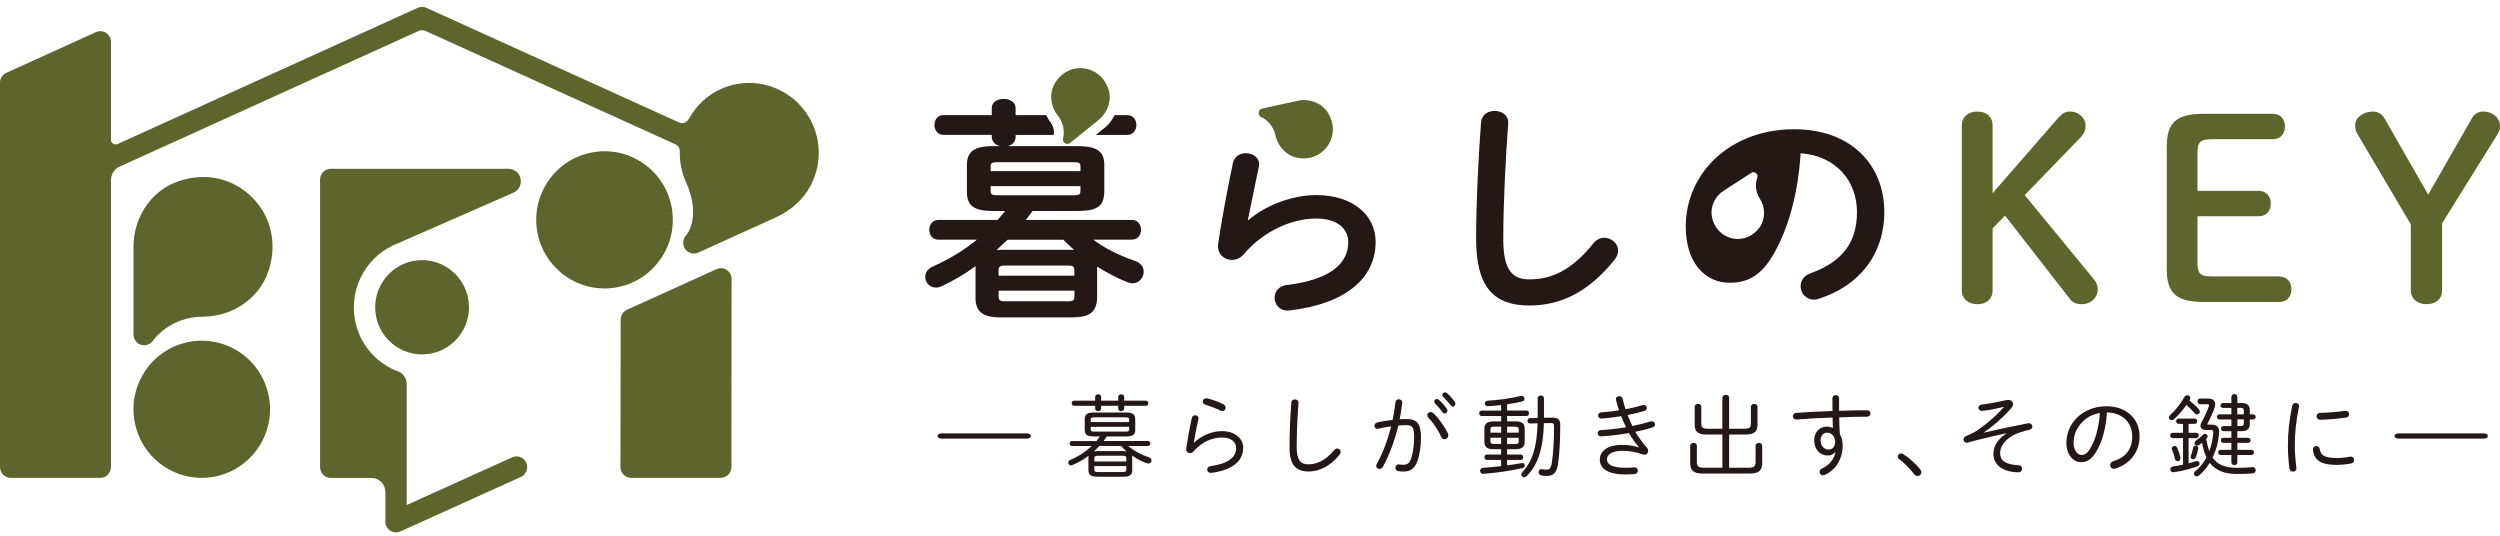 <svg width="345" height="74" viewBox="0 0 345 74" fill="none" xmlns="http://www.w3.org/2000/svg">
<g clip-path="url(#clip0_1572_2605)">
<path d="M91.214 35.668C92.631 33.579 93.149 31.061 92.684 28.574C92.212 26.094 90.81 23.936 88.73 22.52C86.65 21.096 84.144 20.568 81.668 21.043C79.192 21.517 77.051 22.925 75.634 25.015C74.217 27.104 73.699 29.622 74.164 32.109C75.025 36.64 78.986 39.809 83.42 39.809C83.999 39.809 84.593 39.755 85.18 39.641C87.648 39.166 89.797 37.758 91.206 35.668H91.214Z" fill="#5D642C"/>
<path d="M98.878 37.145L86.521 42.748C85.995 42.985 85.653 43.513 85.653 44.095L85.622 64.461C85.622 64.851 85.774 65.226 86.056 65.509C86.338 65.792 86.704 65.945 87.1 65.945H99.457C100.272 65.945 100.927 65.279 100.935 64.468L100.958 38.5C100.958 37.995 100.706 37.528 100.287 37.253C99.868 36.977 99.343 36.939 98.878 37.145Z" fill="#5D642C"/>
<path d="M112.125 17.124C111.066 14.774 109.169 12.984 106.77 12.073C104.37 11.162 101.765 11.246 99.426 12.31C97.544 13.167 96.043 14.629 95.053 16.42C94.786 16.91 94.215 17.132 93.712 16.902L58.851 1.083C58.462 0.907 58.021 0.907 57.64 1.083L16.235 19.872C15.8 20.071 15.313 19.749 15.313 19.275V5.789C15.313 5.284 15.061 4.817 14.642 4.542C14.216 4.266 13.698 4.228 13.233 4.435L0.868 10.052C0.343 10.29 0 10.818 0 11.399V64.46C0 65.279 0.663 65.945 1.478 65.945H13.835C14.65 65.945 15.313 65.279 15.313 64.46V24.846C15.313 24.05 15.777 23.323 16.501 22.994L57.746 4.282C58.059 4.136 58.424 4.136 58.744 4.282L93.217 19.918C93.598 20.094 93.819 20.476 93.811 20.905C93.781 22.321 94.055 23.744 94.641 25.061C96.843 29.974 94.756 32.4 94.687 32.484C94.2 32.997 94.139 33.786 94.55 34.36C94.832 34.765 95.289 34.987 95.754 34.987C95.96 34.987 96.165 34.941 96.363 34.857L107.006 30.028C109.04 29.102 110.823 27.609 111.859 25.627C113.276 22.925 113.352 19.841 112.133 17.124H112.125Z" fill="#5D642C"/>
<path d="M25.392 47.34C22.961 47.998 20.935 49.567 19.678 51.764C18.421 53.952 18.093 56.501 18.748 58.942C19.404 61.384 20.965 63.42 23.144 64.683C24.592 65.517 26.199 65.945 27.829 65.945C28.652 65.945 29.483 65.838 30.298 65.616C35.311 64.254 38.297 59.05 36.941 54.014C35.585 48.978 30.42 45.985 25.392 47.34Z" fill="#5D642C"/>
<path d="M24.02 25.244C20.661 26.645 18.413 30.189 18.421 34.077V46.169C18.421 46.812 18.84 47.386 19.457 47.577C19.602 47.623 19.754 47.646 19.899 47.646C20.371 47.646 20.828 47.416 21.11 47.011C21.202 46.873 23.457 43.712 27.974 43.705C31.882 43.697 35.432 41.408 36.819 38.003C38.381 34.168 37.604 30.043 34.792 27.234C31.974 24.418 27.845 23.652 24.02 25.252V25.244Z" fill="#5D642C"/>
<path d="M72.625 63.856C72.29 63.106 71.414 62.785 70.675 63.114L56.124 69.695V53.049C56.124 52.269 55.675 51.526 54.943 51.258C54.25 51.006 53.572 50.661 52.947 50.233C50.867 48.809 49.466 46.659 48.993 44.179C48.125 39.579 50.753 35.117 54.989 33.541L70.865 26.584C71.612 26.247 72.008 25.459 71.84 24.655C71.673 23.859 70.98 23.293 70.164 23.293H45.649C44.834 23.293 44.171 23.959 44.171 24.778V64.468C44.171 65.287 44.834 65.953 45.649 65.953H51.241C52.315 65.953 53.183 66.826 53.183 67.905V71.992C53.183 72.497 53.435 72.963 53.854 73.231C54.097 73.392 54.372 73.469 54.654 73.469C54.859 73.469 55.065 73.423 55.255 73.338L71.886 65.815C72.625 65.478 72.96 64.598 72.625 63.856Z" fill="#5D642C"/>
<path d="M58.249 35.898C57.853 35.898 57.442 35.936 57.038 36.013C53.534 36.679 51.218 40.092 51.888 43.62C52.208 45.327 53.175 46.804 54.608 47.784C56.04 48.764 57.769 49.115 59.453 48.794C61.152 48.473 62.622 47.501 63.597 46.062C64.572 44.623 64.93 42.893 64.603 41.187C64.016 38.072 61.289 35.898 58.242 35.898H58.249Z" fill="#5D642C"/>
<path d="M172.278 30.387C174.732 28.245 178.449 26.921 181.641 26.921C186.707 26.921 189.838 29.706 189.838 33.372C189.838 38.37 185.74 41.937 177.962 42.84C176.636 43 175.897 42.028 175.897 41.087C175.897 40.276 176.446 39.465 177.543 39.334C183.866 38.584 186.06 36.189 186.06 33.403C186.06 31.719 184.734 30.158 181.641 30.158C178.221 30.158 174.343 31.911 171.631 35.087C171.181 35.638 170.564 35.867 169.985 35.867C168.919 35.867 167.89 34.995 168.111 33.594C168.591 30.418 169.338 26.262 170.145 22.505C170.336 21.563 171.143 21.142 171.92 21.142C172.956 21.142 173.954 21.823 173.726 22.987C173.109 26.002 172.568 28.466 172.21 30.349L172.271 30.38L172.278 30.387Z" fill="#231815"/>
<path d="M204.382 16.925C204.451 15.823 205.35 15.303 206.256 15.303C207.254 15.303 208.229 15.915 208.13 17.086C207.772 21.885 207.452 28.046 207.452 33.043C207.452 37.391 208.778 38.554 211.071 38.554C214.073 38.554 216.884 37.322 219.847 33.625C220.304 33.043 220.883 32.814 221.394 32.814C222.392 32.814 223.298 33.594 223.298 34.597C223.298 34.987 223.169 35.378 222.849 35.799C219.169 40.406 215.261 42.159 211.063 42.159C206.256 42.159 203.704 39.755 203.704 33.013C203.704 27.854 204.024 21.693 204.382 16.925Z" fill="#231815"/>
<path d="M232.631 31.291C232.631 23.897 238.733 17.836 247.608 17.836C255.486 17.836 260.034 22.795 260.034 29.247C260.034 35.117 256.583 39.426 251.029 41.217C250.77 41.317 250.511 41.347 250.29 41.347C249.193 41.347 248.484 40.444 248.484 39.503C248.484 38.791 248.873 38.072 249.841 37.719C254.427 36.066 256.263 33.281 256.263 29.255C256.263 25.007 253.391 21.502 248.484 21.15C248.164 26.53 246.839 31.398 244.835 34.934C243.06 38.079 241.156 39.021 238.672 39.021C235.381 39.021 232.638 36.357 232.638 31.298L232.631 31.291ZM239.045 32.89C240.501 33.212 241.956 32.622 242.847 31.352C243.639 30.219 243.639 28.627 242.847 27.387C241.933 25.949 242.474 24.594 242.497 24.533C242.565 24.364 242.55 24.165 242.451 24.02C242.42 23.974 242.382 23.928 242.337 23.897C242.154 23.744 241.887 23.721 241.681 23.852L237.88 26.308C236.653 27.097 235.998 28.528 236.234 29.875C236.509 31.413 237.583 32.569 239.045 32.89Z" fill="#231815"/>
<path d="M284.115 16.183C284.564 15.67 285.037 15.387 285.654 15.387C286.857 15.387 287.81 16.282 287.81 17.316C287.81 17.935 287.642 18.418 287.055 19.038L279.407 26.921L288.975 38.561C289.356 39.013 289.486 39.457 289.486 39.977C289.486 41.079 288.495 41.975 287.33 41.975C286.545 41.975 286.057 41.806 285.646 41.255L276.695 29.752L274.98 31.513V40.023C274.98 41.301 274.12 41.983 272.885 41.983C271.651 41.983 270.729 41.294 270.729 40.023V17.361C270.729 16.083 271.651 15.395 272.885 15.395C274.12 15.395 274.98 16.083 274.98 17.361V26.66L284.1 16.19L284.115 16.183Z" fill="#5D642C"/>
<path d="M314.535 38.163C315.632 38.163 316.218 38.959 316.218 39.924C316.218 40.888 315.639 41.676 314.535 41.676H304.182C300.136 41.676 299.009 40.337 299.009 37.023V20.354C299.009 17.048 300.136 15.701 304.182 15.701H313.643C314.74 15.701 315.327 16.497 315.327 17.461C315.327 18.425 314.74 19.214 313.643 19.214H305.172C303.595 19.214 303.252 19.665 303.252 21.035V26.339H311.686C312.783 26.339 313.369 27.127 313.369 28.092C313.369 29.056 312.79 29.844 311.686 29.844H303.252V36.319C303.252 37.697 303.595 38.141 305.172 38.141H314.535V38.163Z" fill="#5D642C"/>
<path d="M325.284 18.425C325.078 18.081 325.01 17.668 325.01 17.224C325.01 16.298 326.076 15.395 327.478 15.395C328.164 15.395 328.75 15.777 329.055 16.321L335.089 26.859L341.16 16.252C341.435 15.77 341.983 15.387 342.699 15.387C343.972 15.387 345 16.282 345 17.316C345 17.767 344.901 18.104 344.726 18.418L337.009 30.816V40.016C337.009 41.294 336.117 41.975 334.883 41.975C333.649 41.975 332.689 41.286 332.689 40.016V30.954L325.284 18.418V18.425Z" fill="#5D642C"/>
<path d="M152.448 17.629L151.229 18.617H155.564C156.402 18.617 156.821 17.935 156.821 17.254C156.821 16.573 156.402 15.892 155.564 15.892H153.82C153.477 16.543 153.043 17.155 152.448 17.637V17.629Z" fill="#231815"/>
<path d="M156.692 36.028C154.429 35.248 152.464 34.276 150.879 33.074H156.174C157.042 33.074 157.461 32.393 157.461 31.712C157.461 31.03 157.042 30.349 156.174 30.349H141.554C141.874 29.959 142.202 29.538 142.492 29.117H148.754C149.691 29.087 150.757 29.087 151.557 28.535C152.235 28.053 152.365 27.242 152.395 26.461V22.826C152.395 21.012 151.557 20.17 148.746 20.17H139.063C139.673 20.009 140.13 19.589 140.16 18.938V18.617H145.409C145.447 18.425 145.562 17.622 144.914 16.803C144.693 16.52 144.541 16.198 144.381 15.884H140.153V14.912C140.153 14.07 139.345 13.649 138.507 13.649C137.669 13.649 136.862 14.07 136.862 14.912V15.884H130.18C129.373 15.884 128.954 16.566 128.954 17.247C128.954 17.928 129.373 18.609 130.18 18.609H136.862V18.93C136.892 19.581 137.38 20.002 137.989 20.163H137.052C134.279 20.163 133.433 21.005 133.433 22.818V26.454C133.433 28.306 134.271 29.117 137.052 29.117H138.698C138.378 29.538 138.02 29.959 137.662 30.349H129.495C128.657 30.349 128.238 31.03 128.238 31.712C128.238 32.393 128.657 33.074 129.495 33.074H134.82C133.014 34.536 131.011 35.768 128.748 36.77C128.002 37.092 127.682 37.674 127.682 38.194C127.682 38.975 128.291 39.687 129.167 39.687C129.426 39.687 129.716 39.618 130.036 39.457C131.62 38.707 133.167 37.804 134.622 36.732V41.11C134.622 42.955 135.559 43.804 138.103 43.804H147.916C149.919 43.773 151.336 43.414 151.405 41.11V36.794C152.761 37.635 154.147 38.385 155.572 38.936C155.831 39.036 156.052 39.097 156.281 39.097C157.218 39.097 157.827 38.286 157.827 37.505C157.827 36.893 157.469 36.304 156.669 36.013L156.692 36.028ZM136.709 22.994C136.709 22.474 136.869 22.382 137.707 22.382H148.099C148.967 22.382 149.104 22.482 149.104 22.994V23.614H136.709V22.994ZM137.707 26.951C136.869 26.951 136.709 26.821 136.709 26.301V25.688H149.104V26.301C149.104 26.821 148.975 26.951 148.099 26.951H137.707ZM139.063 33.082H146.742C147.23 33.564 147.71 34.053 148.228 34.474H138.126C137.936 34.474 137.707 34.474 137.517 34.505C138.035 34.023 138.553 33.564 139.063 33.074V33.082ZM148.266 40.926C148.266 41.408 148.106 41.577 147.398 41.577H138.682C138.164 41.577 137.814 41.546 137.814 40.926V40.115H148.274V40.926H148.266ZM148.266 38.041H137.806V37.299C137.806 36.809 137.966 36.648 138.675 36.648H147.39C148.099 36.648 148.259 36.809 148.259 37.299V38.041H148.266Z" fill="#231815"/>
<path d="M141.684 59.807C142.073 59.807 142.263 59.983 142.263 60.167C142.263 60.351 142.073 60.527 141.684 60.527H129.952C129.563 60.527 129.373 60.343 129.373 60.167C129.373 59.991 129.563 59.807 129.952 59.807H141.684Z" fill="#231815"/>
<path d="M150.91 60.228C150.217 60.213 149.706 60.129 149.691 59.318V57.856C149.691 57.228 149.988 56.93 150.91 56.93H155.443C156.365 56.93 156.662 57.228 156.662 57.856V59.318C156.662 59.953 156.365 60.228 155.443 60.228H152.731C152.593 60.443 152.449 60.657 152.296 60.856H158.383C158.62 60.856 158.749 61.032 158.749 61.193C158.749 61.369 158.62 61.545 158.383 61.545H155.709C156.471 62.218 157.53 62.785 158.543 63.106C158.802 63.19 158.917 63.366 158.917 63.542C158.917 63.757 158.741 63.971 158.467 63.971C158.406 63.971 158.345 63.956 158.269 63.933C157.599 63.695 156.875 63.336 156.212 62.869C156.235 62.968 156.25 63.06 156.25 63.16V64.897C156.25 65.525 155.915 65.792 154.993 65.792H151.443C150.773 65.777 150.209 65.678 150.201 64.897V63.16C150.201 63.075 150.217 62.984 150.224 62.899C149.539 63.412 148.777 63.848 148 64.177C147.924 64.201 147.863 64.216 147.802 64.216C147.565 64.216 147.413 64.04 147.413 63.841C147.413 63.703 147.497 63.55 147.71 63.466C148.845 62.991 149.851 62.325 150.658 61.552H147.954C147.718 61.552 147.604 61.376 147.604 61.2C147.604 61.04 147.718 60.864 147.954 60.864H151.306C151.481 60.665 151.626 60.45 151.778 60.236H150.91V60.228ZM151.954 56.386C151.954 56.624 151.755 56.738 151.542 56.738C151.344 56.738 151.131 56.624 151.131 56.386V55.996H148.243C148.007 55.996 147.893 55.82 147.893 55.644C147.893 55.468 148.007 55.292 148.243 55.292H151.131V54.764C151.131 54.526 151.344 54.412 151.542 54.412C151.755 54.412 151.954 54.526 151.954 54.764V55.292H154.315V54.756C154.315 54.534 154.529 54.419 154.727 54.419C154.94 54.419 155.138 54.534 155.138 54.756V55.292H158.109C158.345 55.292 158.475 55.468 158.475 55.644C158.475 55.82 158.353 55.996 158.109 55.996H155.138V56.386C155.138 56.624 154.94 56.738 154.727 56.738C154.529 56.738 154.315 56.624 154.315 56.386V55.996H151.954V56.386ZM155.824 57.886C155.824 57.695 155.74 57.596 155.374 57.596H150.963C150.598 57.596 150.514 57.695 150.514 57.886V58.246H155.816V57.886H155.824ZM155.374 59.562C155.74 59.562 155.824 59.463 155.824 59.264V58.897H150.521V59.264C150.521 59.463 150.605 59.562 150.971 59.562H155.382H155.374ZM151.717 61.537C151.481 61.797 151.222 62.05 150.956 62.287C151.116 62.264 151.276 62.249 151.436 62.249H154.986C155.146 62.249 155.306 62.264 155.458 62.287C155.199 62.065 154.948 61.805 154.711 61.537H151.71H151.717ZM155.427 63.228C155.427 62.976 155.328 62.892 154.909 62.892H151.55C151.123 62.892 151.024 62.976 151.024 63.228V63.68H155.435V63.228H155.427ZM154.909 65.142C155.184 65.126 155.427 65.126 155.427 64.79V64.315H151.017V64.79C151.017 65.042 151.116 65.142 151.542 65.142H154.902H154.909Z" fill="#231815"/>
<path d="M164.759 61.093C165.879 60.052 167.289 59.494 168.645 59.494C170.351 59.494 171.563 60.458 171.563 61.82C171.563 63.649 170.008 64.882 167.19 65.257C166.801 65.295 166.588 65.042 166.588 64.797C166.588 64.583 166.748 64.369 167.075 64.323C169.468 63.994 170.587 63.121 170.587 61.836C170.587 60.948 169.856 60.381 168.645 60.381C167.251 60.381 165.895 60.948 164.676 62.333C164.554 62.471 164.394 62.532 164.226 62.532C163.929 62.532 163.64 62.295 163.693 61.897C163.891 60.596 164.165 59.057 164.47 57.695C164.516 57.435 164.729 57.305 164.942 57.305C165.201 57.305 165.453 57.504 165.377 57.856C165.125 58.958 164.904 60.098 164.744 61.086L164.767 61.101L164.759 61.093ZM168.805 55.774C169.041 55.889 169.14 56.088 169.14 56.264C169.14 56.516 168.965 56.723 168.69 56.723C168.607 56.723 168.5 56.7 168.393 56.647C167.769 56.333 166.976 56.05 166.375 55.858C166.1 55.766 165.978 55.583 165.978 55.399C165.978 55.177 166.169 54.963 166.474 54.963C166.535 54.963 166.595 54.978 166.664 54.986C167.273 55.139 168.112 55.422 168.805 55.774Z" fill="#231815"/>
<path d="M178.199 55.552C178.222 55.254 178.458 55.116 178.702 55.116C178.961 55.116 179.22 55.292 179.197 55.613C179.06 57.374 178.945 59.731 178.945 61.705C178.945 63.504 179.494 64.078 180.553 64.078C181.665 64.078 182.907 63.596 184.103 62.119C184.24 61.958 184.392 61.897 184.537 61.897C184.789 61.897 185.01 62.088 185.01 62.348C185.01 62.486 184.964 62.624 184.834 62.777C183.501 64.43 181.97 65.065 180.591 65.065C178.824 65.065 177.955 64.162 177.955 61.698C177.955 59.723 178.054 57.366 178.206 55.56L178.199 55.552Z" fill="#231815"/>
<path d="M190.822 64.422C190.708 64.637 190.525 64.721 190.365 64.721C190.129 64.721 189.916 64.545 189.916 64.292C189.916 64.208 189.939 64.101 190.007 64.001C190.815 62.563 191.5 60.741 191.973 58.835C191.363 58.92 190.738 59.034 190.205 59.157C190.159 59.172 190.106 59.18 190.068 59.18C189.817 59.18 189.672 58.981 189.672 58.767C189.672 58.568 189.809 58.353 190.083 58.292C190.693 58.139 191.439 58.032 192.178 57.94C192.353 57.152 192.475 56.348 192.567 55.56C192.59 55.246 192.818 55.1 193.039 55.1C193.291 55.1 193.542 55.292 193.504 55.636C193.428 56.379 193.306 57.113 193.153 57.863C193.504 57.84 193.816 57.825 194.098 57.825C195.523 57.825 196.094 58.437 196.094 60.389C196.094 61.514 195.919 62.754 195.637 63.557C195.241 64.667 194.639 65.073 193.679 65.073C193.443 65.073 193.192 65.058 192.955 65.012C192.681 64.966 192.567 64.759 192.567 64.552C192.567 64.292 192.765 64.024 193.115 64.093C193.313 64.132 193.451 64.139 193.641 64.139C194.174 64.139 194.509 63.948 194.723 63.313C194.982 62.54 195.149 61.445 195.149 60.397C195.149 58.92 194.875 58.675 194.129 58.675C193.763 58.675 193.382 58.698 192.971 58.721C192.475 60.795 191.729 62.8 190.845 64.415L190.822 64.422ZM199.804 59.792C199.85 59.892 199.865 59.991 199.865 60.075C199.865 60.404 199.606 60.626 199.339 60.626C199.164 60.626 198.989 60.527 198.89 60.289C198.517 59.425 197.747 58.277 197.107 57.626C197.008 57.511 196.955 57.404 196.955 57.297C196.955 57.06 197.176 56.861 197.427 56.861C197.549 56.861 197.686 56.907 197.816 57.022C198.479 57.649 199.423 58.95 199.797 59.784L199.804 59.792ZM197.915 55.414C197.915 55.223 198.09 55.062 198.288 55.062C198.372 55.062 198.463 55.085 198.547 55.162C198.92 55.475 199.355 55.973 199.644 56.386C199.72 56.486 199.743 56.585 199.743 56.669C199.743 56.891 199.568 57.06 199.37 57.06C199.256 57.06 199.149 57.014 199.058 56.884C198.745 56.432 198.349 55.996 198.037 55.682C197.953 55.598 197.915 55.491 197.915 55.407V55.414ZM199.035 54.504C199.035 54.312 199.21 54.151 199.408 54.151C199.499 54.151 199.598 54.174 199.682 54.251C200.002 54.526 200.482 55.039 200.749 55.43C200.81 55.529 200.848 55.621 200.848 55.72C200.848 55.935 200.673 56.111 200.49 56.111C200.391 56.111 200.292 56.065 200.2 55.95C199.918 55.56 199.469 55.062 199.157 54.771C199.073 54.687 199.035 54.595 199.035 54.511V54.504Z" fill="#231815"/>
<path d="M206.142 61.996C205.395 61.981 204.862 61.843 204.847 60.978V59.164C204.847 58.491 205.159 58.154 206.142 58.154H207.155V57.412H204.473C204.253 57.412 204.123 57.228 204.123 57.037C204.123 56.846 204.245 56.662 204.473 56.662H207.155V55.896C206.53 55.973 205.913 56.019 205.334 56.057C205.045 56.072 204.9 55.881 204.9 55.682C204.9 55.491 205.037 55.307 205.311 55.292C206.759 55.208 208.465 54.993 209.822 54.641C209.867 54.626 209.921 54.618 209.959 54.618C210.218 54.618 210.385 54.817 210.385 55.016C210.385 55.192 210.271 55.353 210.02 55.414C209.41 55.567 208.702 55.69 207.978 55.789V56.654H210.659C210.896 56.654 211.01 56.846 211.01 57.029C211.01 57.213 210.896 57.404 210.659 57.404H207.978V58.147H209.113C210.096 58.147 210.408 58.483 210.408 59.157V60.971C210.408 61.644 210.096 61.989 209.113 61.989H207.978V62.723H209.844C210.081 62.723 210.21 62.915 210.21 63.098C210.21 63.282 210.088 63.473 209.844 63.473H207.978V64.223C208.641 64.139 209.288 64.032 209.936 63.91C210.256 63.848 210.423 64.032 210.423 64.239C210.423 64.399 210.324 64.552 210.096 64.598C208.465 64.973 206.523 65.249 204.74 65.387C204.413 65.41 204.253 65.195 204.253 64.973C204.253 64.774 204.39 64.575 204.664 64.56C205.487 64.499 206.332 64.422 207.155 64.323V63.473H205.197C204.961 63.473 204.847 63.282 204.847 63.098C204.847 62.915 204.961 62.723 205.197 62.723H207.155V61.989H206.142V61.996ZM207.155 59.708V58.881H206.233C205.784 58.881 205.677 58.981 205.677 59.279V59.708H207.155ZM207.155 61.269V60.404H205.677V60.864C205.677 61.162 205.784 61.261 206.233 61.261H207.155V61.269ZM207.978 59.708H209.585V59.279C209.585 58.981 209.471 58.881 209.022 58.881H207.978V59.708ZM207.978 60.412V61.277H209.022C209.471 61.277 209.585 61.177 209.585 60.879V60.42H207.978V60.412ZM214.156 57.634C215.025 57.618 215.314 57.894 215.314 58.636C215.314 61.001 215.192 62.693 215.017 63.994C214.842 65.272 214.309 65.685 213.448 65.685C213.196 65.685 212.96 65.662 212.686 65.601C212.435 65.547 212.328 65.364 212.328 65.172C212.328 64.92 212.518 64.683 212.838 64.744C213.052 64.797 213.234 64.82 213.425 64.82C213.813 64.82 214.034 64.644 214.156 63.833C214.347 62.57 214.453 61.07 214.453 58.858C214.453 58.506 214.377 58.368 214.019 58.384L213.059 58.399C212.975 61.973 212.198 64.177 210.705 65.677C210.591 65.8 210.454 65.853 210.332 65.853C210.119 65.853 209.943 65.693 209.943 65.478C209.943 65.379 209.989 65.257 210.103 65.126C211.421 63.749 212.099 61.774 212.183 58.422L211.162 58.437C210.911 58.453 210.789 58.261 210.789 58.07C210.789 57.879 210.919 57.695 211.155 57.695L212.198 57.68V54.986C212.198 54.71 212.419 54.572 212.633 54.572C212.854 54.572 213.067 54.71 213.067 54.986V57.649L214.149 57.634H214.156Z" fill="#231815"/>
<path d="M226.185 61.736C225.728 61.208 225.225 60.511 224.791 59.761C223.572 59.976 222.277 60.136 221.02 60.213C220.67 60.236 220.472 59.999 220.472 59.777C220.472 59.578 220.624 59.363 220.944 59.348C222.087 59.287 223.275 59.149 224.403 58.958C224.144 58.46 223.93 57.955 223.717 57.435C222.795 57.588 221.858 57.71 221.043 57.756C220.708 57.779 220.533 57.557 220.533 57.328C220.533 57.129 220.685 56.914 221.005 56.899C221.729 56.861 222.574 56.761 223.42 56.623C223.26 56.134 223.123 55.644 223.009 55.169C222.932 54.856 223.191 54.672 223.458 54.672C223.671 54.672 223.869 54.787 223.93 55.047C224.029 55.514 224.167 55.988 224.319 56.463C225.18 56.317 225.987 56.111 226.62 55.927C226.696 55.904 226.772 55.889 226.833 55.889C227.107 55.889 227.267 56.08 227.267 56.287C227.267 56.463 227.153 56.639 226.871 56.723C226.223 56.922 225.439 57.113 224.608 57.274C224.806 57.787 225.035 58.284 225.271 58.789C226.155 58.613 227.001 58.399 227.747 58.162C227.808 58.139 227.877 58.139 227.938 58.139C228.227 58.139 228.395 58.338 228.395 58.568C228.395 58.743 228.273 58.927 228.006 59.004C227.313 59.218 226.513 59.417 225.667 59.593C226.079 60.289 226.726 61.17 227.275 61.789C227.397 61.927 227.45 62.08 227.45 62.226C227.45 62.509 227.237 62.754 226.932 62.754C226.856 62.754 226.78 62.739 226.711 62.716C225.789 62.379 224.829 62.211 223.938 62.211C222.391 62.211 221.759 62.754 221.759 63.412C221.759 64.024 222.361 64.552 224.311 64.552C224.806 64.552 225.21 64.529 225.53 64.499C225.85 64.476 226.025 64.713 226.025 64.966C226.025 65.165 225.888 65.379 225.599 65.417C225.264 65.456 224.852 65.478 224.327 65.478C221.858 65.478 220.776 64.629 220.776 63.443C220.776 62.402 221.599 61.392 223.915 61.392C224.7 61.392 225.446 61.514 226.185 61.751L226.201 61.728L226.185 61.736Z" fill="#231815"/>
<path d="M237.705 54.886C237.705 54.611 237.941 54.488 238.162 54.488C238.398 54.488 238.619 54.611 238.619 54.886V59.164H240.714C241.476 59.164 241.62 58.989 241.62 58.414V56.149C241.62 55.874 241.857 55.736 242.078 55.736C242.314 55.736 242.535 55.874 242.535 56.149V58.606C242.535 59.539 242.1 59.968 240.92 59.968H238.619V64.545H241.323C242.085 64.545 242.268 64.331 242.268 63.757V61.529C242.268 61.254 242.504 61.116 242.725 61.116C242.961 61.116 243.182 61.254 243.182 61.529V63.948C243.182 64.882 242.71 65.349 241.529 65.349H234.901C233.72 65.349 233.248 64.889 233.248 63.948V61.529C233.248 61.254 233.484 61.116 233.713 61.116C233.949 61.116 234.17 61.254 234.17 61.529V63.757C234.17 64.331 234.36 64.545 235.115 64.545H237.689V59.968H235.488C234.299 59.968 233.865 59.539 233.865 58.606V56.149C233.865 55.874 234.101 55.736 234.322 55.736C234.558 55.736 234.779 55.874 234.779 56.149V58.414C234.779 58.989 234.932 59.164 235.686 59.164H237.682V54.886H237.705Z" fill="#231815"/>
<path d="M253.261 62.386C252.971 62.739 252.613 62.861 252.24 62.861C251.158 62.861 250.358 62.035 250.358 60.733C250.358 59.67 251.105 58.874 252.027 58.874C252.354 58.874 252.659 58.935 252.933 59.057C252.911 58.575 252.911 58.093 252.895 57.618C251.113 57.68 249.338 57.779 247.943 57.894C247.593 57.917 247.41 57.68 247.41 57.435C247.41 57.221 247.563 56.998 247.882 56.976C249.277 56.876 251.082 56.784 252.888 56.715C252.872 56.225 252.872 55.651 252.872 54.986C252.872 54.687 253.109 54.526 253.345 54.526C253.581 54.526 253.794 54.68 253.794 54.978V56.692C255.188 56.647 256.537 56.616 257.641 56.616C257.969 56.616 258.129 56.83 258.129 57.044C258.129 57.282 257.954 57.504 257.634 57.504C256.537 57.504 255.204 57.542 253.809 57.596C253.832 58.368 253.832 59.142 253.901 59.922C254.152 60.335 254.289 60.848 254.289 61.445C254.289 63.32 253.368 64.836 251.844 65.532C251.745 65.578 251.661 65.593 251.57 65.593C251.288 65.593 251.097 65.371 251.097 65.134C251.097 64.943 251.196 64.759 251.455 64.644C252.339 64.254 253.078 63.458 253.299 62.402L253.261 62.386ZM251.242 60.756C251.242 61.583 251.775 62.035 252.339 62.035C252.903 62.035 253.246 61.621 253.246 60.986C253.246 60.236 252.796 59.708 252.111 59.708C251.615 59.708 251.242 60.159 251.242 60.756Z" fill="#231815"/>
<path d="M261.893 63.007C261.893 62.708 262.251 62.432 262.654 62.67C263.386 63.121 264.384 64.009 264.97 64.736C265.092 64.897 265.146 65.05 265.146 65.188C265.146 65.479 264.894 65.685 264.628 65.685C264.468 65.685 264.277 65.609 264.14 65.425C263.607 64.698 262.708 63.81 262.083 63.359C261.946 63.259 261.893 63.137 261.893 63.007Z" fill="#231815"/>
<path d="M276.489 56.149C274.737 56.578 274.051 56.662 273.541 56.7C273.205 56.723 273.023 56.501 273.023 56.264C273.023 56.065 273.175 55.851 273.472 55.828C273.921 55.789 274.63 55.697 276.885 55.215C276.976 55.192 277.06 55.192 277.136 55.192C277.533 55.192 277.799 55.43 277.799 55.759C277.799 55.935 277.723 56.134 277.548 56.333C276.451 57.596 275.057 58.82 273.754 59.685L273.769 59.708C275.003 59.409 276.557 59.073 279.818 58.422C280.229 58.346 280.466 58.598 280.466 58.858C280.466 59.05 280.344 59.249 280.039 59.31C279.231 59.501 278.424 59.761 277.997 59.976C276.443 60.764 276.017 61.805 276.017 62.517C276.017 63.481 276.649 64.116 278.569 64.208C278.904 64.223 279.049 64.445 279.049 64.683C279.049 64.935 278.858 65.195 278.5 65.18C276.306 65.134 275.087 64.093 275.087 62.632C275.087 61.759 275.476 60.756 276.855 59.83L276.839 59.792C275.666 60.052 274.302 60.366 272.931 60.703C272.497 60.802 272.04 60.955 271.59 61.078C271.529 61.093 271.476 61.101 271.415 61.101C271.141 61.101 270.958 60.886 270.958 60.649C270.958 60.458 271.072 60.259 271.347 60.159C271.91 59.945 272.565 59.624 273.205 59.157C274.363 58.315 275.521 57.32 276.519 56.195L276.504 56.157L276.489 56.149Z" fill="#231815"/>
<path d="M285.166 61.086C285.166 58.445 287.368 56.065 290.689 56.065C293.538 56.065 295.26 57.856 295.26 60.221C295.26 62.41 293.904 64.047 291.931 64.66C291.855 64.683 291.778 64.698 291.718 64.698C291.398 64.698 291.207 64.445 291.207 64.185C291.207 63.963 291.329 63.749 291.641 63.649C293.348 63.114 294.247 61.989 294.247 60.221C294.247 58.453 293.028 56.953 290.758 56.914C290.62 59.218 290.034 61.131 289.242 62.394C288.556 63.481 287.939 63.779 287.223 63.779C286.164 63.779 285.158 62.846 285.158 61.078L285.166 61.086ZM288.343 57.481C287.809 57.779 287.345 58.177 286.987 58.667C286.75 58.981 286.56 59.318 286.415 59.685C286.24 60.144 286.179 60.596 286.156 61.086C286.156 62.126 286.667 62.785 287.238 62.785C287.634 62.785 288 62.624 288.411 61.958C289.12 60.802 289.645 59.103 289.782 56.991C289.272 57.083 288.8 57.228 288.35 57.481H288.343Z" fill="#231815"/>
<path d="M300.007 57.856C299.907 57.94 299.793 57.978 299.694 57.978C299.481 57.978 299.306 57.818 299.306 57.618C299.306 57.504 299.367 57.381 299.488 57.266C300.212 56.631 300.959 55.675 301.431 54.81C301.53 54.634 301.69 54.55 301.858 54.55C302.071 54.55 302.269 54.703 302.269 54.925C302.269 55.001 302.246 55.085 302.178 55.185C302.162 55.208 302.14 55.246 302.132 55.269C302.566 55.598 303.077 56.057 303.427 56.455C303.526 56.585 303.579 56.692 303.579 56.807C303.579 57.022 303.404 57.182 303.191 57.182C303.069 57.182 302.932 57.121 302.818 56.983C302.498 56.593 302.109 56.21 301.721 55.897C301.21 56.631 300.578 57.351 300.007 57.848V57.856ZM300.654 58.491C300.433 58.491 300.304 58.3 300.304 58.124C300.304 57.932 300.426 57.764 300.654 57.764H302.871C303.107 57.764 303.221 57.94 303.221 58.124C303.221 58.3 303.107 58.491 302.871 58.491H302.025V59.731H303.084C303.32 59.731 303.435 59.907 303.435 60.098C303.435 60.274 303.32 60.458 303.084 60.458H302.025V63.948C302.353 63.856 302.673 63.757 303.001 63.649C303.061 63.626 303.115 63.611 303.176 63.611C303.389 63.611 303.541 63.787 303.541 63.971C303.541 64.124 303.442 64.285 303.229 64.361C302.292 64.698 301.073 65.027 299.991 65.165C299.679 65.203 299.504 64.989 299.504 64.774C299.504 64.583 299.641 64.399 299.9 64.361C300.296 64.308 300.784 64.223 301.256 64.124V60.458H299.831C299.61 60.458 299.481 60.267 299.481 60.098C299.481 59.907 299.603 59.731 299.831 59.731H301.256V58.491H300.654ZM300.89 63.121C300.951 63.458 300.738 63.649 300.517 63.649C300.357 63.649 300.182 63.535 300.128 63.297C300.045 62.846 299.908 62.425 299.732 62.057C299.709 61.996 299.694 61.943 299.694 61.897C299.694 61.698 299.885 61.545 300.083 61.545C300.22 61.545 300.357 61.606 300.441 61.782C300.631 62.172 300.814 62.723 300.89 63.121ZM302.993 61.506C303.206 61.506 303.42 61.682 303.351 61.958C303.267 62.356 303.153 62.746 303.031 63.06C302.94 63.282 302.78 63.389 302.635 63.389C302.46 63.389 302.315 63.267 302.315 63.06C302.315 63.014 302.315 62.961 302.338 62.907C302.467 62.57 302.559 62.233 302.65 61.805C302.688 61.606 302.848 61.506 303.001 61.506H302.993ZM305.233 58.606C306.002 58.606 306.276 58.996 306.231 59.739C306.154 60.94 305.835 62.103 305.332 63.144C306.033 64.154 307.099 64.56 308.722 64.56C309.628 64.56 310.261 64.522 310.779 64.468C311.114 64.43 311.289 64.66 311.289 64.897C311.289 65.096 311.152 65.31 310.855 65.333C310.306 65.379 309.674 65.41 308.714 65.41C306.97 65.41 305.751 64.92 304.943 63.871C304.532 64.56 304.037 65.15 303.473 65.609C303.359 65.701 303.252 65.739 303.153 65.739C302.94 65.739 302.764 65.578 302.764 65.371C302.764 65.257 302.825 65.134 302.962 65.019C303.587 64.522 304.098 63.871 304.494 63.129C304.181 62.494 304.006 61.805 303.884 61.101C303.747 61.231 303.61 61.323 303.496 61.399C303.397 61.476 303.282 61.499 303.199 61.499C303.001 61.499 302.848 61.346 302.848 61.162C302.848 61.024 302.909 60.886 303.084 60.772C303.397 60.557 303.709 60.312 304.006 59.991C304.098 59.907 304.197 59.869 304.28 59.869C304.478 59.869 304.654 60.029 304.654 60.221C304.654 60.312 304.616 60.397 304.539 60.481C304.517 60.519 304.478 60.542 304.456 60.58C304.555 61.154 304.677 61.705 304.89 62.257C305.187 61.453 305.362 60.603 305.423 59.754C305.446 59.417 305.385 59.34 305.057 59.34H304.387C303.953 59.34 303.663 59.119 303.663 58.751C303.663 58.613 303.701 58.46 303.8 58.292C304.197 57.588 304.585 56.731 304.821 56.065C304.837 56.019 304.844 55.981 304.844 55.942C304.844 55.843 304.768 55.782 304.593 55.782H303.618C303.381 55.782 303.26 55.583 303.26 55.391C303.26 55.192 303.381 55.001 303.618 55.001H304.753C305.385 55.001 305.697 55.315 305.697 55.789C305.697 55.927 305.675 56.08 305.621 56.241C305.4 56.914 304.936 57.894 304.6 58.545L304.638 58.598H305.225L305.233 58.606ZM309.339 55.613C310.108 55.613 310.474 55.95 310.474 56.555V57.182H310.923C311.16 57.182 311.282 57.358 311.282 57.534C311.282 57.71 311.16 57.886 310.923 57.886H310.474V58.56C310.474 59.164 310.108 59.501 309.339 59.501H308.752V60.412H310.223C310.459 60.412 310.588 60.588 310.588 60.764C310.588 60.94 310.466 61.116 310.223 61.116H308.752V62.08H310.68C310.916 62.08 311.045 62.257 311.045 62.432C311.045 62.624 310.923 62.792 310.68 62.792H308.752V63.818C308.752 64.055 308.554 64.185 308.341 64.185C308.143 64.185 307.93 64.055 307.93 63.818V62.792H306.459C306.223 62.792 306.109 62.616 306.109 62.432C306.109 62.257 306.223 62.08 306.459 62.08H307.93V61.116H306.832C306.596 61.116 306.482 60.94 306.482 60.764C306.482 60.588 306.596 60.412 306.832 60.412H307.93V59.501H306.848C306.627 59.501 306.497 59.325 306.497 59.149C306.497 58.973 306.627 58.797 306.848 58.797H307.93V57.886H306.284C306.048 57.886 305.934 57.71 305.934 57.534C305.934 57.358 306.048 57.182 306.284 57.182H307.93V56.294H306.772C306.551 56.294 306.421 56.118 306.421 55.958C306.421 55.782 306.551 55.621 306.772 55.621H307.93V54.771C307.93 54.511 308.143 54.381 308.341 54.381C308.554 54.381 308.752 54.504 308.752 54.771V55.621H309.339V55.613ZM308.752 57.175H309.644V56.677C309.644 56.394 309.545 56.287 309.217 56.287H308.745V57.175H308.752ZM308.752 58.789H309.225C309.552 58.789 309.651 58.69 309.651 58.399V57.879H308.76V58.789H308.752Z" fill="#231815"/>
<path d="M316.805 55.606C317.064 55.606 317.33 55.805 317.254 56.157C316.827 58.284 316.683 59.838 316.683 61.598C316.683 62.501 316.782 63.672 316.904 64.514C316.949 64.882 316.69 65.088 316.416 65.088C316.203 65.088 315.989 64.95 315.944 64.66C315.83 63.856 315.73 62.631 315.73 61.598C315.73 59.746 315.883 58.208 316.317 55.996C316.378 55.736 316.599 55.606 316.797 55.606H316.805ZM322.412 63.213C322.975 63.213 323.653 63.152 324.278 63.022C324.651 62.945 324.865 63.221 324.865 63.496C324.865 63.695 324.735 63.91 324.469 63.956C323.76 64.093 323.09 64.154 322.404 64.154C320.248 64.154 319.342 63.481 319.189 62.103C319.151 61.751 319.41 61.552 319.661 61.552C319.875 61.552 320.073 61.675 320.111 61.95C320.263 62.899 320.911 63.198 322.412 63.198V63.213ZM324.179 57.175C324.179 57.389 324.042 57.603 323.722 57.634C322.625 57.787 321.429 57.894 320.256 57.925C319.867 57.94 319.684 57.687 319.684 57.45C319.684 57.213 319.86 56.975 320.21 56.975C321.368 56.953 322.526 56.845 323.608 56.7C323.981 56.654 324.179 56.914 324.179 57.175Z" fill="#231815"/>
<path d="M342.752 59.807C343.141 59.807 343.331 59.983 343.331 60.167C343.331 60.351 343.141 60.527 342.752 60.527H331.02C330.632 60.527 330.441 60.343 330.441 60.167C330.441 59.991 330.632 59.807 331.02 59.807H342.752Z" fill="#231815"/>
<path d="M183.158 15.418C182.289 14.17 180.652 13.558 179.075 13.91L174.168 14.981C173.909 15.043 173.711 15.264 173.688 15.532C173.688 15.594 173.688 15.662 173.696 15.716C173.742 15.907 173.871 16.076 174.062 16.16C174.123 16.183 175.608 16.826 176.012 18.678C176.362 20.277 177.604 21.525 179.113 21.793C180.804 22.091 182.411 21.402 183.303 20.002C184.194 18.594 184.141 16.841 183.15 15.418H183.158Z" fill="#5D642C"/>
<path d="M152.997 12.425C153.424 13.887 152.86 15.548 151.596 16.566L147.68 19.726C147.474 19.895 147.177 19.902 146.956 19.757C146.903 19.719 146.857 19.68 146.819 19.634C146.697 19.482 146.651 19.267 146.705 19.068C146.728 18.999 147.162 17.438 145.981 15.961C144.96 14.683 144.777 12.922 145.516 11.583C146.354 10.075 147.893 9.249 149.539 9.433C151.184 9.616 152.51 10.772 152.997 12.433V12.425Z" fill="#5D642C"/>
</g>
<defs>
<clipPath id="clip0_1572_2605">
<rect width="345" height="72.508" fill="white" transform="translate(0 0.953)"/>
</clipPath>
</defs>
</svg>
